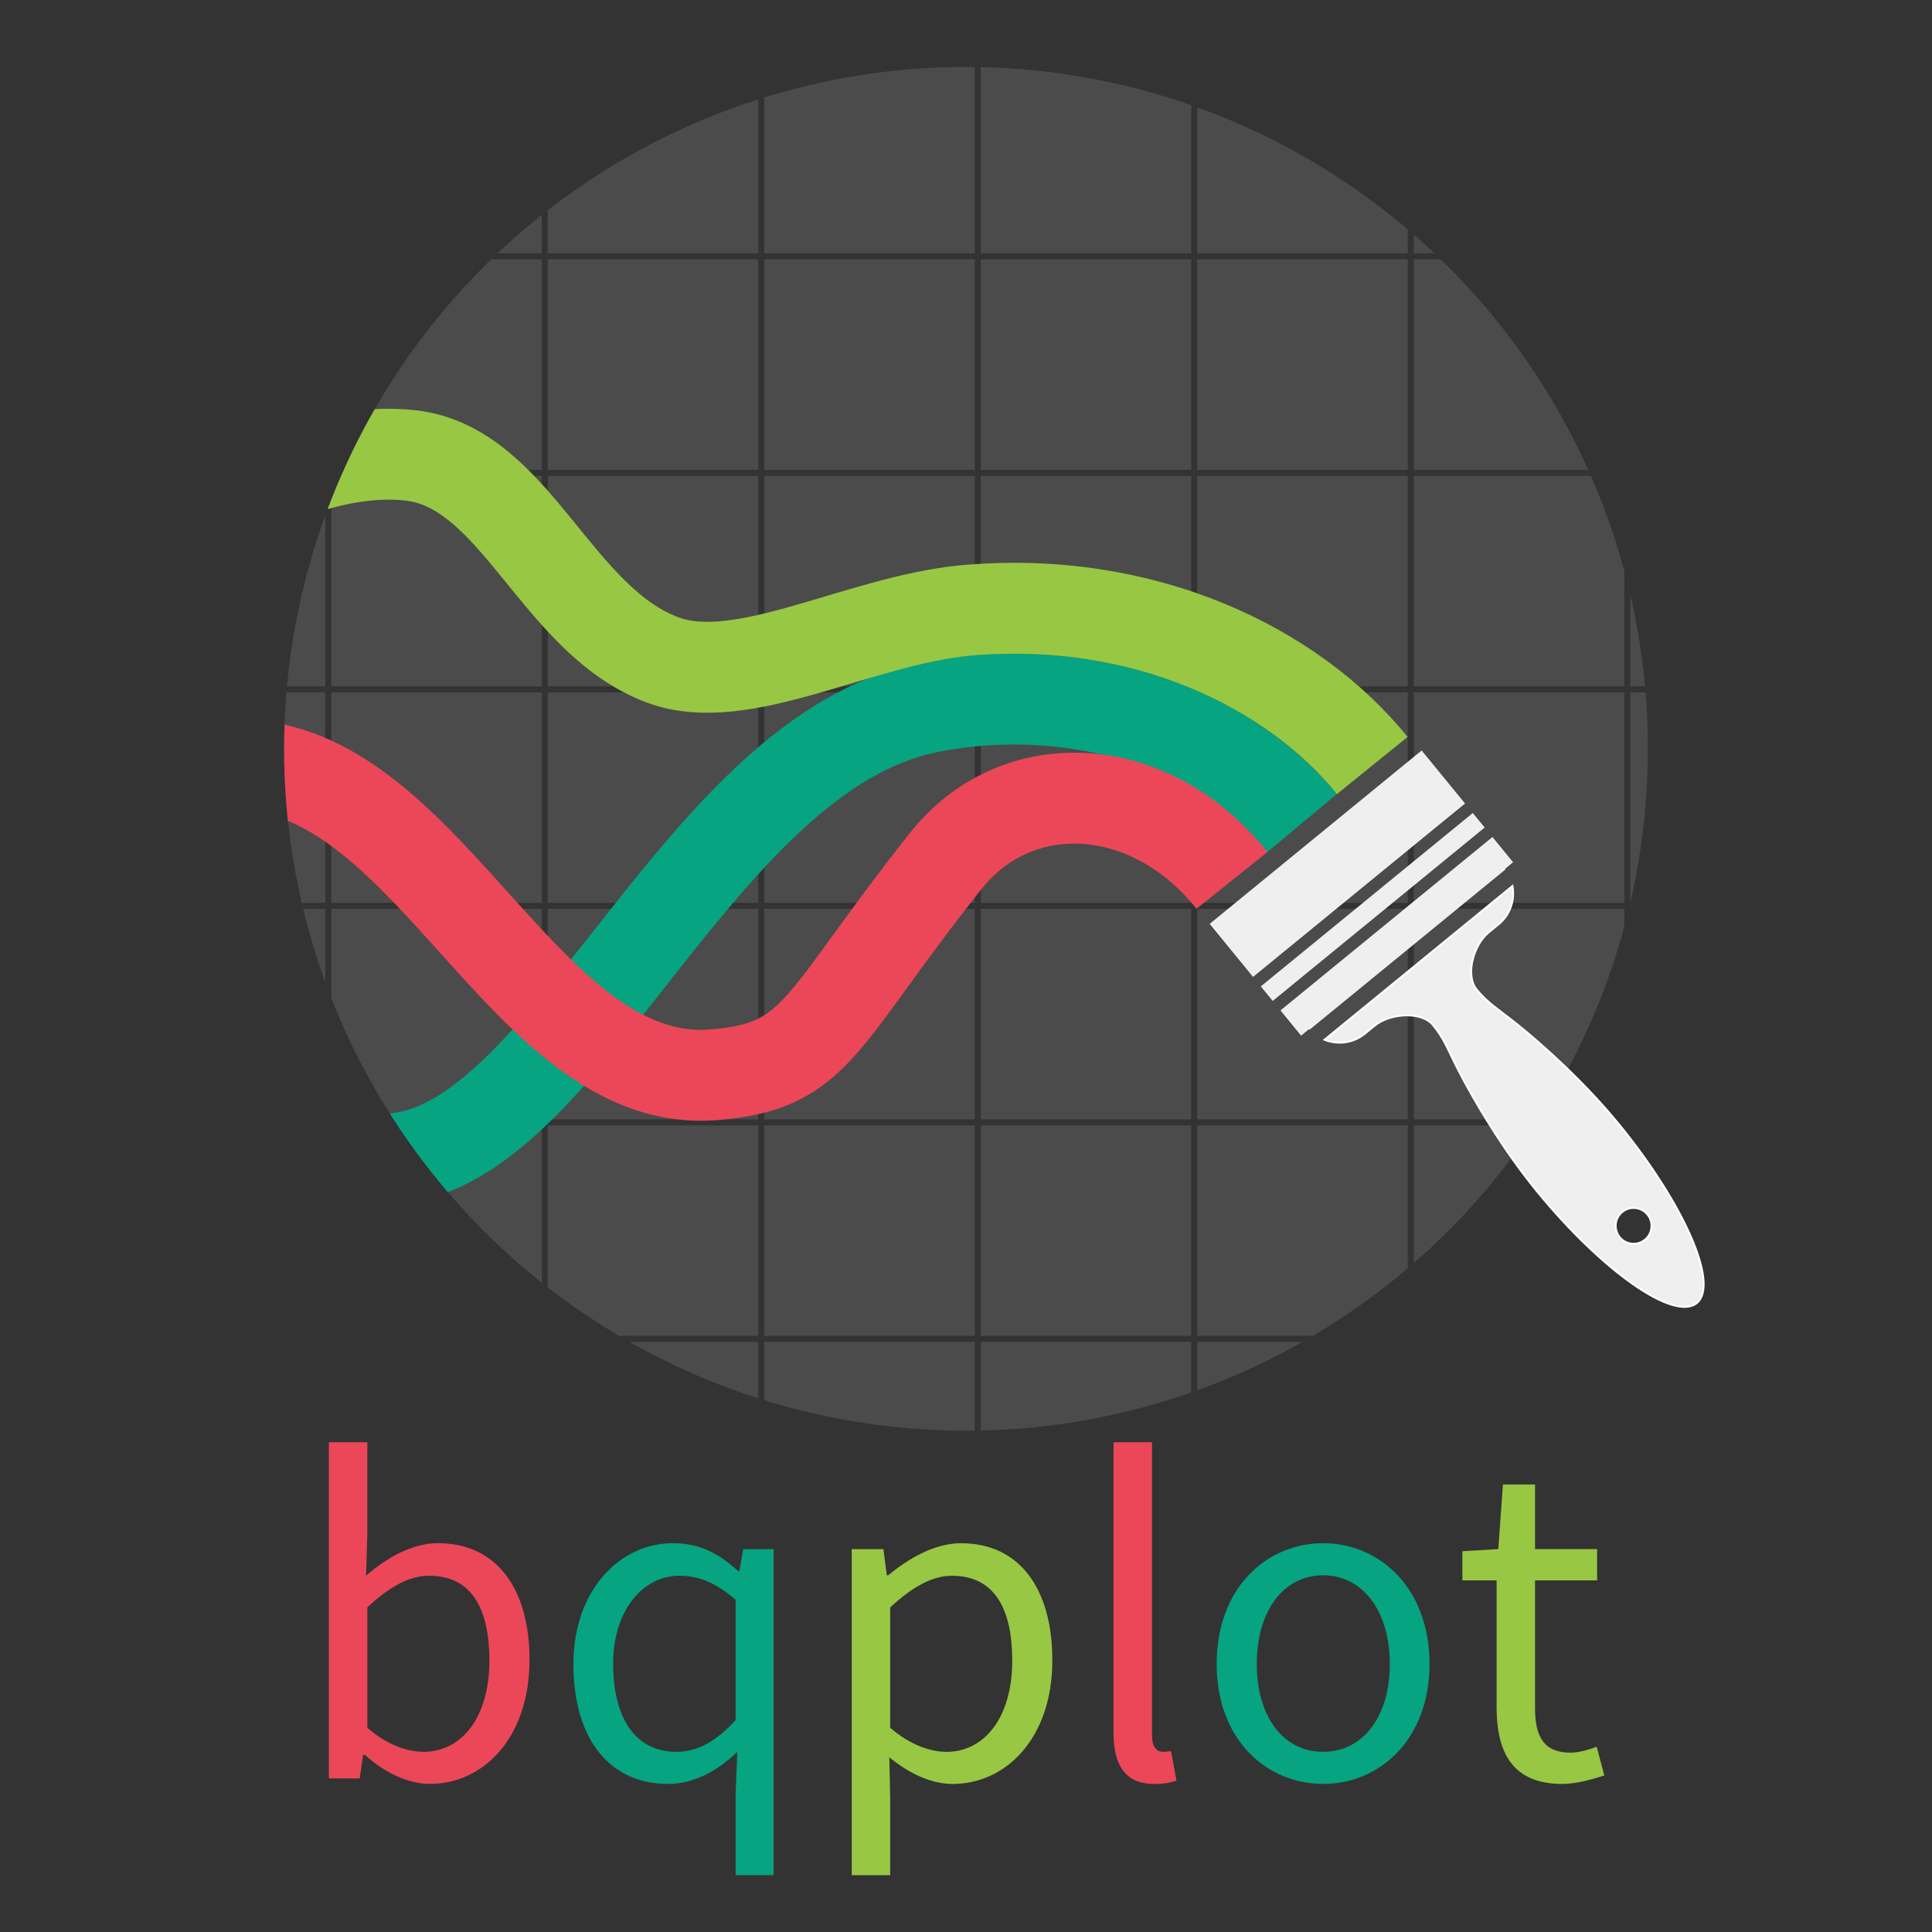 <?xml version="1.0" encoding="UTF-8"?>
<svg width="170mm" height="170mm" version="1.1" viewBox="0 0 170 170" xmlns="http://www.w3.org/2000/svg" xmlns:cc="http://creativecommons.org/ns#" xmlns:dc="http://purl.org/dc/elements/1.1/" xmlns:rdf="http://www.w3.org/1999/02/22-rdf-syntax-ns#">
 <rect x="0" y="0" width="170" height="170" fill="#333333" stroke="none"/>
 <defs>
  <clipPath id="clipPath1573">
   <circle cx="85" cy="65.891" r="60" fill="#0e0e0e" fill-opacity=".974"/>
  </clipPath>
 </defs>
 <g clip-path="url(#clipPath1573)">
  <g transform="translate(218.53 -8.956)" fill="#4b4b4b">
   <rect x="-208.43" y="146.08" width="18.521" height="18.521"/>
   <rect x="-189.38" y="146.08" width="18.521" height="18.521"/>
   <rect x="-170.33" y="146.08" width="18.521" height="18.521"/>
   <rect x="-151.28" y="146.08" width="18.521" height="18.521"/>
   <rect x="-132.23" y="146.08" width="18.521" height="18.521"/>
   <rect x="-113.18" y="146.08" width="18.521" height="18.521"/>
   <rect x="-94.125" y="146.08" width="18.521" height="18.521"/>
   <rect x="-75.075" y="146.08" width="18.521" height="18.521"/>
   <rect x="-208.43" y="127.03" width="18.521" height="18.521"/>
   <rect x="-189.38" y="127.03" width="18.521" height="18.521"/>
   <rect x="-170.33" y="127.03" width="18.521" height="18.521"/>
   <rect x="-151.28" y="127.03" width="18.521" height="18.521"/>
   <rect x="-132.23" y="127.03" width="18.521" height="18.521"/>
   <rect x="-113.18" y="127.03" width="18.521" height="18.521"/>
   <rect x="-94.125" y="127.03" width="18.521" height="18.521"/>
   <rect x="-75.075" y="127.03" width="18.521" height="18.521"/>
   <rect x="-208.43" y="107.98" width="18.521" height="18.521"/>
   <rect x="-189.38" y="107.98" width="18.521" height="18.521"/>
   <rect x="-170.33" y="107.98" width="18.521" height="18.521"/>
   <rect x="-151.28" y="107.98" width="18.521" height="18.521"/>
   <rect x="-132.23" y="107.98" width="18.521" height="18.521"/>
   <rect x="-113.18" y="107.98" width="18.521" height="18.521"/>
   <rect x="-94.125" y="107.98" width="18.521" height="18.521"/>
   <rect x="-75.075" y="107.98" width="18.521" height="18.521"/>
   <rect x="-208.43" y="88.927" width="18.521" height="18.521"/>
   <rect x="-189.38" y="88.927" width="18.521" height="18.521"/>
   <rect x="-170.33" y="88.927" width="18.521" height="18.521"/>
   <rect x="-151.28" y="88.927" width="18.521" height="18.521"/>
   <rect x="-132.23" y="88.927" width="18.521" height="18.521"/>
   <rect x="-113.18" y="88.927" width="18.521" height="18.521"/>
   <rect x="-94.125" y="88.927" width="18.521" height="18.521"/>
   <rect x="-75.075" y="88.927" width="18.521" height="18.521"/>
   <rect x="-208.43" y="69.877" width="18.521" height="18.521"/>
   <rect x="-189.38" y="69.877" width="18.521" height="18.521"/>
   <rect x="-170.33" y="69.877" width="18.521" height="18.521"/>
   <rect x="-151.28" y="69.877" width="18.521" height="18.521"/>
   <rect x="-132.23" y="69.877" width="18.521" height="18.521"/>
   <rect x="-113.18" y="69.877" width="18.521" height="18.521"/>
   <rect x="-94.125" y="69.877" width="18.521" height="18.521"/>
   <rect x="-75.075" y="69.877" width="18.521" height="18.521"/>
   <rect x="-208.43" y="50.827" width="18.521" height="18.521"/>
   <rect x="-189.38" y="50.827" width="18.521" height="18.521"/>
   <rect x="-170.33" y="50.827" width="18.521" height="18.521"/>
   <rect x="-151.28" y="50.827" width="18.521" height="18.521"/>
   <rect x="-132.23" y="50.827" width="18.521" height="18.521"/>
   <rect x="-113.18" y="50.827" width="18.521" height="18.521"/>
   <rect x="-94.125" y="50.827" width="18.521" height="18.521"/>
   <rect x="-75.075" y="50.827" width="18.521" height="18.521"/>
   <rect x="-208.43" y="31.777" width="18.521" height="18.521"/>
   <rect x="-189.38" y="31.777" width="18.521" height="18.521"/>
   <rect x="-170.33" y="31.777" width="18.521" height="18.521"/>
   <rect x="-151.28" y="31.777" width="18.521" height="18.521"/>
   <rect x="-132.23" y="31.777" width="18.521" height="18.521"/>
   <rect x="-113.18" y="31.777" width="18.521" height="18.521"/>
   <rect x="-94.125" y="31.777" width="18.521" height="18.521"/>
   <rect x="-75.075" y="31.777" width="18.521" height="18.521"/>
   <rect x="-208.43" y="12.727" width="18.521" height="18.521"/>
   <rect x="-189.38" y="12.727" width="18.521" height="18.521"/>
   <rect x="-170.33" y="12.727" width="18.521" height="18.521"/>
   <rect x="-151.28" y="12.727" width="18.521" height="18.521"/>
   <rect x="-132.23" y="12.727" width="18.521" height="18.521"/>
   <rect x="-113.18" y="12.727" width="18.521" height="18.521"/>
   <rect x="-94.125" y="12.727" width="18.521" height="18.521"/>
   <rect x="-75.075" y="12.727" width="18.521" height="18.521"/>
  </g>
  <g transform="translate(-43.019 1.282)" clip-path="none">
   <g transform="translate(-12.361 7.325)" fill="none" stroke-width="8">
    <path d="m51.793 66.439c7.458 18.375 23.97 29.032 38.946 26.823 14.976-2.208 26.328-35.445 46.174-39.579 11.275-2.349 24.981 0.488 33.031 10.14" stroke="#06a481"/>
    <path d="m52.902 51.917s22.628-22.311 38.643-20.447c9.235 1.075 12.733 14.497 22.169 18.002 6.927 2.573 17.086-3.415 26.54-4.356 15.845-1.439 28.946 5.071 35.874 13.636" stroke="#98c743"/>
    <path d="m52.902 71.917s14.86-13.571 23.978-13.207c16.483 0.658 24.866 28.586 41.308 27.255 9.222-0.747 9.177-4.657 20.407-18.813 6.239-7.865 17.927-7.375 25.192 1.706" stroke="#ec4758"/>
   </g>
  </g>
 </g>
 <g transform="translate(-55.381 8.607)" fill="#efefef">
  <path d="m187.82 67.835 0.7-0.572-3.545-4.333-18.654 15.258-0.683-0.835 18.654-15.258-3.817-4.667-18.654 15.258 5.547 6.781 18.653-15.258 0.683 0.835-18.653 15.258 1.815 2.219 0.7-0.572c0.016 0.016 0.032 0.03 0.047 0.047l17.244-14.105c-0.014-0.019-0.026-0.037-0.037-0.055z" stroke-width=".167"/>
  <path d="m197.81 90.29c-2.92-3.569-6.596-6.909-9.037-8.854-1.562-1.245-2.461-1.753-3.465-2.981-1.004-1.228-0.303-3.9 1.069-5.023l-5.3e-4 -8.5e-4 0.864-0.706c1.034-0.846 1.448-2.147 1.227-3.373l-16.541 13.53c1.159 0.459 2.517 0.312 3.55-0.534l0.864-0.706 5.8e-4 6.26e-4c1.373-1.123 4.131-1.28 5.135-0.052 1.004 1.228 1.324 2.21 2.235 3.987 1.423 2.778 3.967 7.044 6.887 10.613 5.787 7.075 12.094 11.49 14.086 9.86 1.992-1.629-1.085-8.685-6.872-15.761zm2.313 10.19c-0.674 0.552-1.669 0.452-2.22-0.222-0.552-0.674-0.452-1.669 0.222-2.22 0.674-0.552 1.669-0.452 2.22 0.222 0.552 0.675 0.453 1.668-0.222 2.22z" stroke="#fff" stroke-width=".167"/>
 </g>
 <g fill="#ec4758" stroke-width=".929" aria-label="bqplot">
  <path d="m37.822 156.97c4.645 0 8.77-3.976 8.77-10.926 0-6.169-2.824-10.257-8.064-10.257-2.23 0-4.497 1.264-6.317 2.861l0.111-3.642v-8.101h-3.382v29.581h2.713l0.297-2.081h0.149c1.747 1.598 3.865 2.564 5.723 2.564zm-0.557-2.824c-1.338 0-3.159-0.557-4.942-2.118v-10.591c1.932-1.821 3.716-2.787 5.426-2.787 3.828 0 5.314 3.01 5.314 7.47 0 5.017-2.453 8.027-5.797 8.027z"/>
  <path d="m64.727 165h3.345v-28.689h-2.676l-0.334 1.932h-0.111c-1.747-1.598-3.419-2.453-5.76-2.453-4.608 0-8.733 4.088-8.733 10.628 0 6.726 3.27 10.554 8.324 10.554 2.341 0 4.459-1.226 6.095-2.824l-0.149 3.679zm-5.203-10.851c-3.567 0-5.574-2.899-5.574-7.767 0-4.608 2.564-7.73 5.834-7.73 1.672 0 3.196 0.595 4.942 2.118v10.591c-1.709 1.858-3.345 2.787-5.203 2.787z" fill="#06a481"/>
  <path d="m74.946 165h3.382v-6.838l-0.074-3.53c1.821 1.486 3.753 2.341 5.574 2.341 4.645 0 8.77-3.976 8.77-10.888 0-6.206-2.824-10.294-8.027-10.294-2.341 0-4.608 1.338-6.429 2.824h-0.111l-0.297-2.304h-2.787zm8.324-10.851c-1.338 0-3.122-0.557-4.942-2.118v-10.591c1.97-1.821 3.716-2.787 5.426-2.787 3.828 0 5.314 3.01 5.314 7.47 0 5.017-2.453 8.027-5.797 8.027z" fill="#98c743"/>
  <path d="m101.55 156.97c0.929 0 1.486-0.111 1.97-0.297l-0.483-2.601c-0.372 0.074-0.52 0.074-0.706 0.074-0.52 0-0.966-0.409-0.966-1.449v-25.79h-3.382v25.567c0 2.861 1.04 4.497 3.567 4.497z"/>
  <path d="m116.42 156.97c4.942 0 9.365-3.865 9.365-10.554 0-6.726-4.422-10.628-9.365-10.628-4.942 0-9.365 3.902-9.365 10.628 0 6.689 4.422 10.554 9.365 10.554zm0-2.824c-3.493 0-5.834-3.084-5.834-7.73 0-4.645 2.341-7.804 5.834-7.804s5.872 3.159 5.872 7.804c0 4.645-2.378 7.73-5.872 7.73z" fill="#06a481"/>
  <path d="m137.45 156.97c1.226 0 2.564-0.372 3.716-0.743l-0.669-2.527c-0.669 0.26-1.598 0.52-2.304 0.52-2.341 0-3.122-1.412-3.122-3.902v-11.26h5.463v-2.75h-5.463v-5.686h-2.824l-0.409 5.686-3.159 0.186v2.564h3.01v11.186c0 4.013 1.449 6.726 5.76 6.726z" fill="#98c743"/>
 </g>
</svg>
